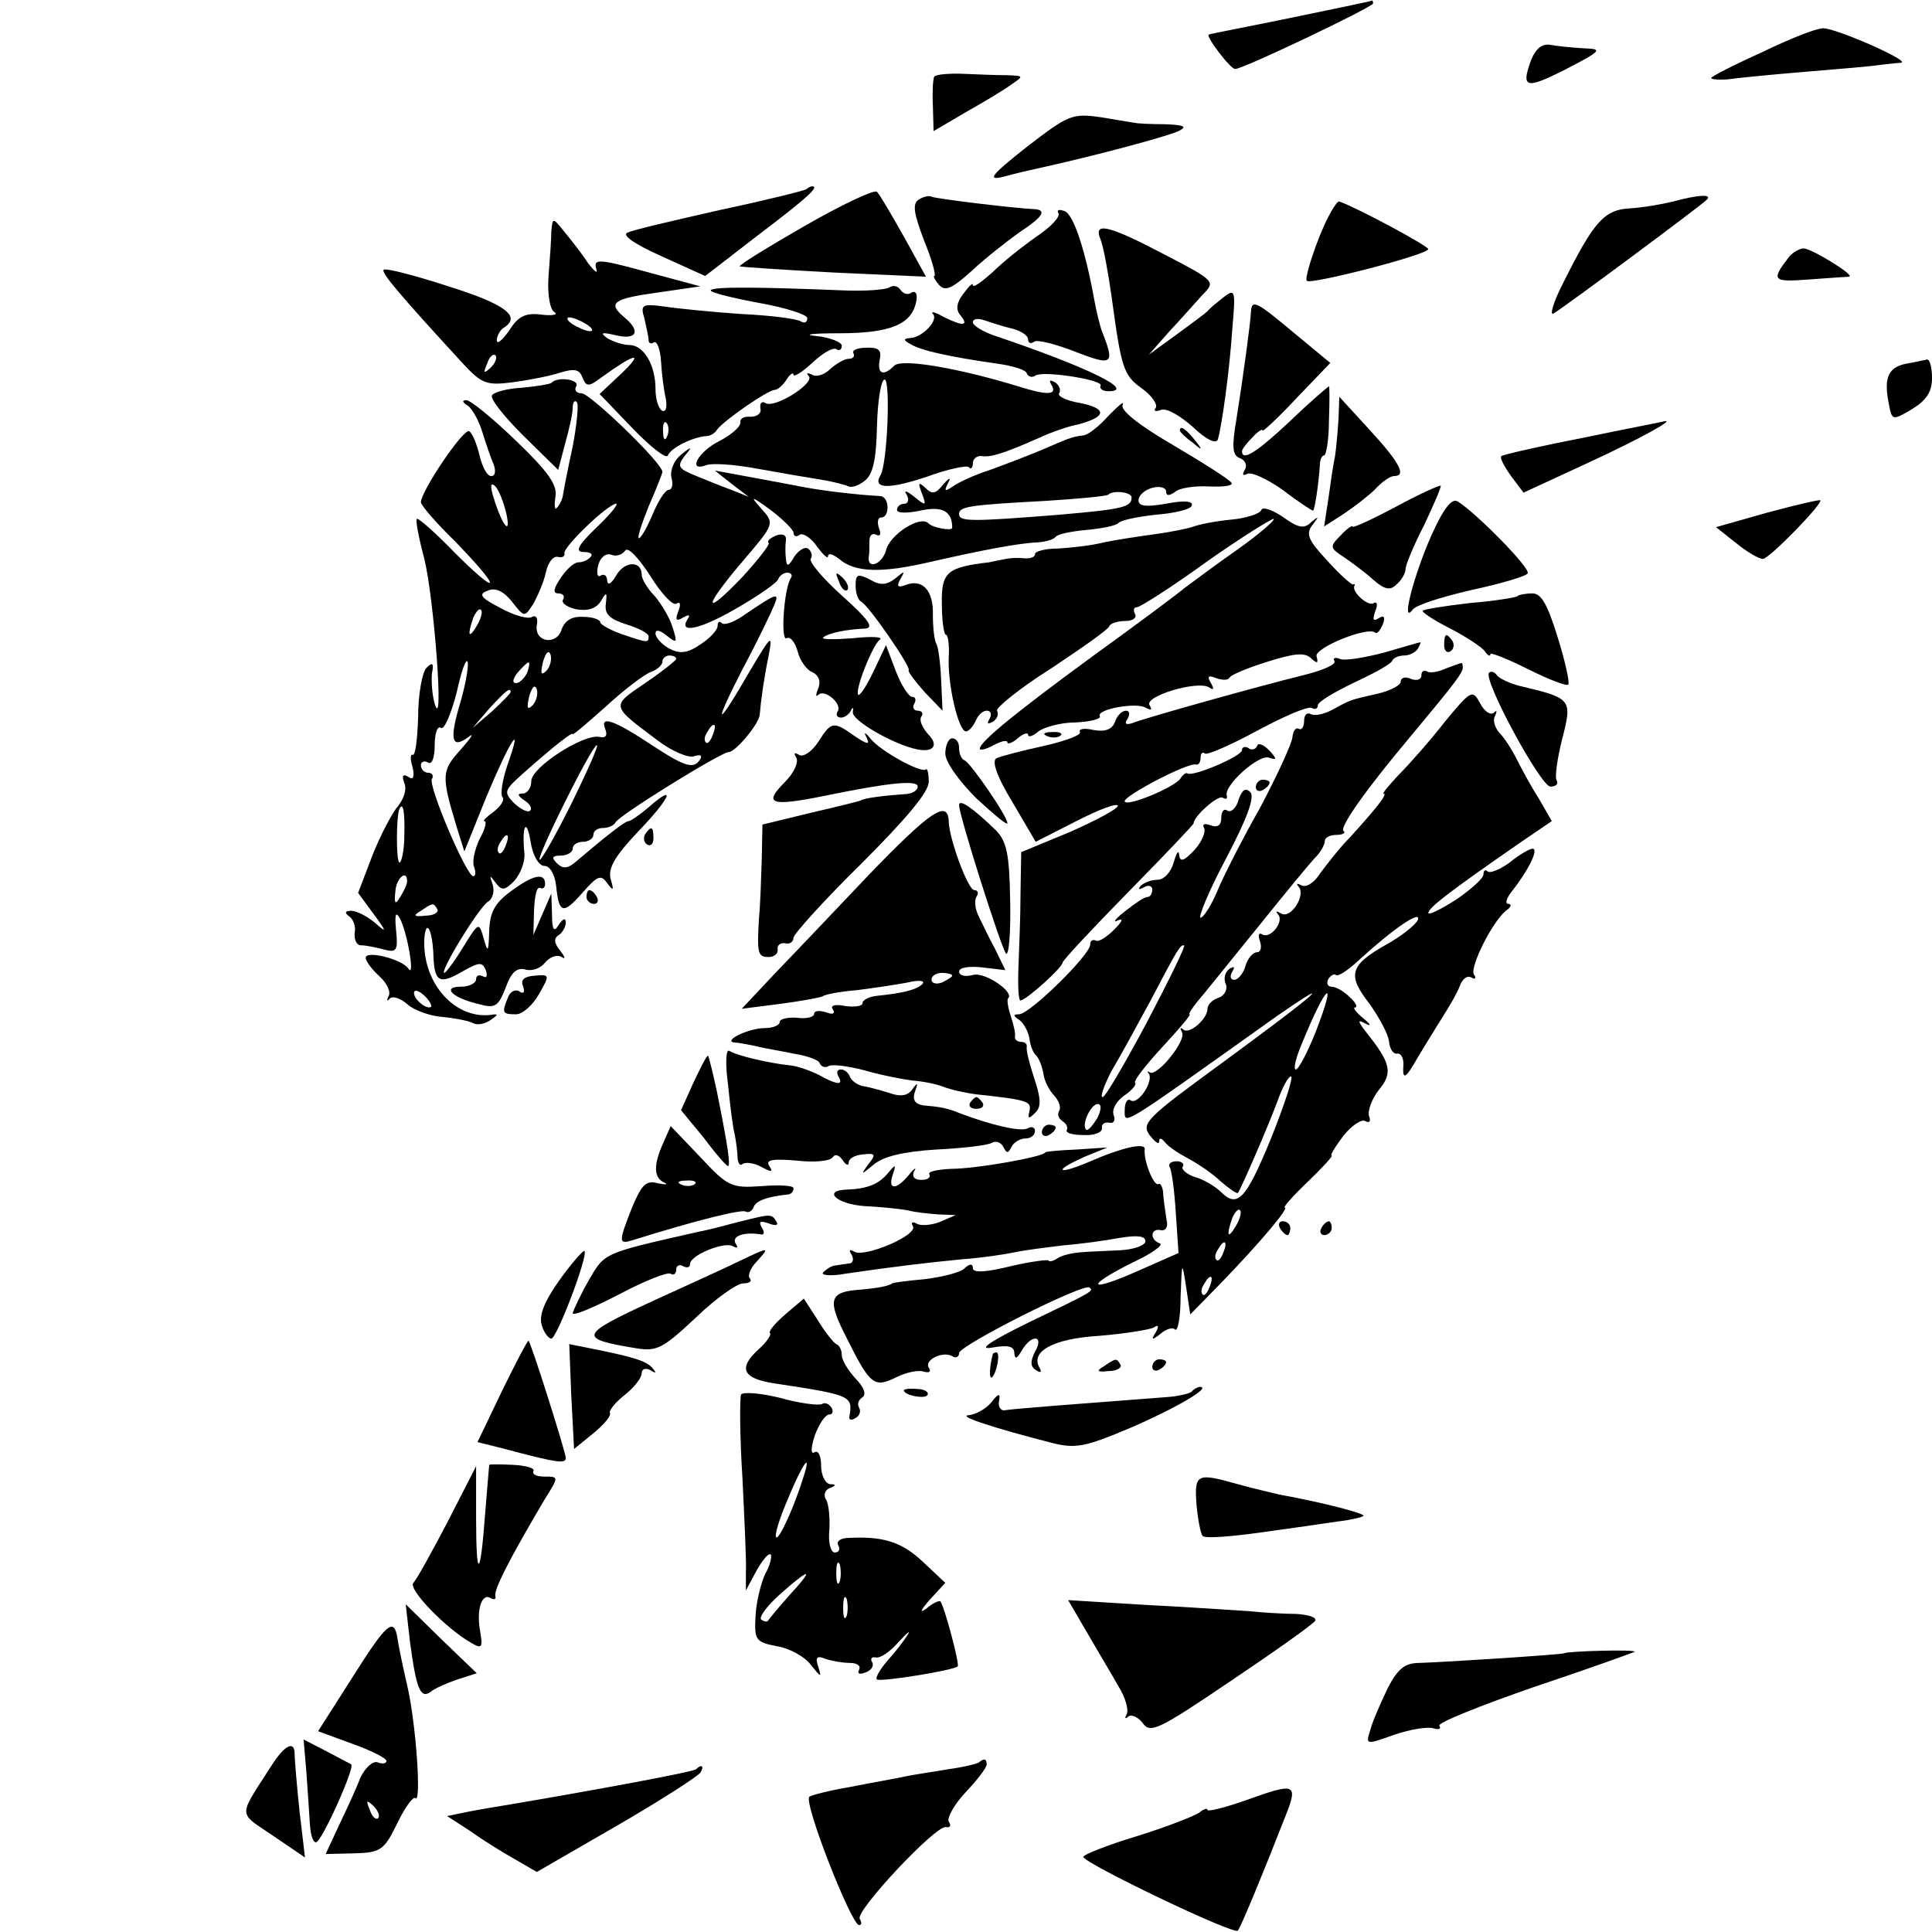 <svg version="1" xmlns="http://www.w3.org/2000/svg" width="373.333" height="373.333" viewBox="0 0 280 280"><path d="M187 2.6c-6.3 1.3-11.6 2.3-11.8 2.4-.6.1 3.1 5 3.8 5 1.2 0 20-9 20-9.5 0-.3-.1-.5-.2-.4-.2.1-5.5 1.2-11.8 2.5zM255.3 7.6c-4 1.8-7.3 3.5-7.3 3.7 0 .2 1.1.3 2.4.2 1.4-.2 6.4-.7 11.3-1.1 4.8-.4 9.7-.8 10.8-1 1.1-.1 2.5-.3 3-.3 1.6-.2-9.6-5.1-11.3-5-1 0-5 1.6-8.9 3.5zM221.9 8.7c-1.5 4.1-.8 4.3 5.1 1.3 5.2-2.7 5.3-2.9 2.5-3-1.6-.1-3.8-.3-4.8-.5-1.2-.2-2.1.5-2.8 2.2zM135.4 11.1c-.2.4-.3 2.3-.2 4.3l.1 3.6 4.6-2.7c2.5-1.4 5.5-3.2 6.6-4 1.9-1.3 1.9-1.3-.5-1.4-1.4 0-4.2-.1-6.3-.2-2.2-.1-4.1.1-4.3.4zM148.8 21.3c-5.3 4.2-5.8 4.9-3.3 4.3 1.7-.5 3.7-.9 4.5-1.1 9.1-2 19.8-4.9 21-5.6 1.1-.6.4-.8-2.2-.9-2.1 0-4-.1-4.3-.2-.2 0-2.4-.4-4.9-.8-4.2-.6-4.7-.4-10.8 4.3zM116.9 27.4c-.2.2-5.8 1.6-12.4 3-6.6 1.5-12.7 2.9-13.5 3.3-1 .3.8 1.6 4.8 3.4l6.4 2.9 7.9-6.1c7-5.3 8.7-6.9 7.6-6.9-.2 0-.6.2-.8.4zM116.7 32.7c-5.4 3.1-9.6 5.7-9.5 5.9.2.1 6.3.5 13.7.9l13.3.6-3.2-5.8c-1.8-3.2-3.5-6.1-3.9-6.5-.3-.4-5 1.8-10.4 4.9zM133.2 28.9c-1 .6-.8 1.9.7 5.9 1.2 2.9 1.8 5.2 1.5 5.2-.2 0 .1.6.7 1.3.9 1 1.9.5 4.8-2.1 1.9-1.8 5-4.2 6.8-5.5 3.5-2.3 4.1-3.3 2.1-3.4-2.6-.1-14.3-1.5-14.8-1.8-.3-.2-1.2 0-1.8.4zM242.5 29.2c-1.6.4-4.5.9-6.3 1-3.7.2-5.2 1.9-9.6 10.7-1.5 2.9-2.1 5-1.4 4.5 1.4-.8 20.8-15.2 22.1-16.4 1-.9-1.1-.8-4.8.2zM191.1 34.6c-1.2 3.1-2 5.9-1.7 6.1.5.6 17.6-3.8 17.6-4.6-.1-.5-10.1-5.9-12.9-6.9-.4-.1-1.8 2.3-3 5.4zM153.4 30.9c.3.5-1.1 2-3.2 3.4-2 1.4-4.9 3.7-6.4 5.2-1.6 1.4-2.8 2.3-2.8 1.8 0-.4-.6.2-1.4 1.3-1 1.3-1.1 2.3-.4 3.1 1.3 1.6.3 1.6-2.5.2-1.2-.7-1.9-.8-1.5-.4.9.9-1.6 3.5-3.4 3.5-.9.1-.9.3.2.9 1.5.9 5.5 1.8 12.5 2.8 2.2.3 4.2.9 4.3 1.4.2.5.8.7 1.3.3 1.3-.7 10 .7 9.4 1.5-.2.4.3.8 1.1.8 4.2 0-3-3.5-16.3-8-1.8-.6-3.3-1.5-3.3-2s.7-.6 1.6-.3c.9.3 2.7.9 4 1.2 1.3.3 2.4 1 2.4 1.6 0 .5.4.7.9.3.5-.3 3.2.4 6 1.5 5.4 2.1 5.7 1.8 3.8-3-.3-.8-.8-2.9-1.1-4.5-1.3-7.2-3-12.4-4.3-12.9-.8-.3-1.2-.2-.9.3z"/><path d="M79.9 33.5c0 1.1-.2 4-.4 6.5-.2 2.6.2 4.8.8 5.2.7.4-.2.6-1.8.4-2.3-.3-3.4.2-4.7 2.3-1 1.4-1.8 2.1-1.8 1.4 0-.6.5-1.5 1-1.8 2.6-1.6.3-3.4-8-6-4.9-1.6-9.2-2.7-9.4-2.4-.4.4 2.4 3.7 11.5 13.6 2.7 2.9 3.4 3.2 7.2 2.7 2.3-.3 5.4-.9 6.9-1.4 2-.6 2.8-.5 3.2.7.6 1.4.9 1.4 2.9-.1 4.7-3.4 6.1-3.7 2.9-.6l-3.3 3.1 4.8 5c2.6 2.7 4.9 4.5 5.1 3.9.4-1.1 3.7-2.7 5.6-2.8.5 0 1.2-.4 1.5-.9.9-1.3 7.4-5.8 8.4-5.8.4 0 1.2-.7 1.7-1.5s1-1.1 1-.7c0 .4 1.2-.3 2.7-1.7 1.5-1.4 3-2.3 3.5-2 .4.3.8.1.8-.5 0-.5-1.7-1.2-3.7-1.4-2.1-.2-.6-.4 3.3-.4 7.5 0 10.6-1.3 11.2-4.7.2-1-.1-1.5-.7-1.2-.5.4-1.2.2-1.6-.4-.4-.6-1.1-.7-1.7-.3-.7.3-3.4.5-6.2.4-12.3-.5-19.6-.6-19.6 0 0 .3 3.2 1.1 7 1.8 3.9.7 7 1.7 7 2.2 0 .6-.4.8-.9.5-.5-.4-4.5-.9-8.8-1.1-4.3-.3-9.3-.8-11.2-1.1-3.1-.4-3.3-.2-2.7 1.8.3 1.3.6 2.7.6 3.1 0 .5.4.6.8.3.4-.2.9 1 1 2.8.1 1.7.4 4.2.7 5.4.2 1.3 0 2-.6 1.7-.5-.4-.9-1.7-.9-3.1 0-3.5-1.7-6.4-3.8-6.4-.9 0-2.4-.5-3.2-1-1.1-.8-.8-.9 1.3-.4 3 .7 3.6-.6 1.2-2.6-2.5-2.1-1.7-2.7 4.8-3.6l6.2-.9-7.8-2.1c-6.9-1.9-7.7-1.9-7.3-.5.3.9-.2.5-1.2-.8-.9-1.4-2.5-3.4-3.4-4.5-1.7-2.1-1.7-2.1-1.9-.1zM85 47c.8.5 1.1 1 .5 1-.5 0-1.7-.5-2.5-1s-1-1-.5-1c.6 0 1.7.5 2.5 1zm-13.9 6.3c-1 .9-1.1.8-.5-.6.3-1 .9-1.5 1.2-1.2.3.3 0 1.1-.7 1.8zm25.6 9.9c-.3.8-.6.5-.6-.6-.1-1.1.2-1.7.5-1.3.3.3.4 1.2.1 1.9zM159.5 34.7c.4 1 1.1 4.7 1.6 8.3 1.4 10.3 1.7 11.4 4.4 13.3 1.4 1 2.3 2.3 2 2.8-.4.5 0 .6.8.3s2.8.9 4.6 2.5c1.9 1.8 3.3 2.5 3.6 1.8.6-2.1 1.7-10 2.1-16.1.5-5.6.4-5.8-1.3-4.5-1 .8-2 1.6-2.3 2-.3.3-2.3 1.8-4.5 3.4l-4 2.9 3-3.4c1.7-1.8 3.8-4.2 4.8-5.3 1.9-1.9 1.8-2-5.5-5.8-8.2-4.3-10.4-4.8-9.3-2.2zM259.3 37.2c-2.7 3.5-2.4 3.7 2.9 3.3 2.9-.2 5.5-.4 5.8-.4.9-.2-5.5-4.1-6.6-4.1-.6 0-1.6.6-2.1 1.2zM181.3 45.2c-.1 1.8-1.1 9.2-2.1 15.5-.7 4.1-.6 5.3.5 5.7.8.3 1.1 1.1.7 1.7-.4.7-.3.9.3.6.6-.4 2.9.7 5.2 2.3 2.2 1.7 4.2 3 4.4 3 .2 0 .8-3.6 1-6.8 0-.6.3-1.2.6-1.2s.7-2.3.7-5c.1-2.8.1-5 0-5s-2.7 2.2-5.6 5c-4.9 4.6-7 5.9-7 4.4 0-.3.7-1.2 1.5-2 .8-.9 1.5-1.3 1.5-1 0 .2 2.2-1.8 4.9-4.7l4.9-5.1-5.2-4.3c-5.5-4.6-6.2-5-6.3-3.1z"/><path d="M123.7 51.2c.2.5-.1.8-.7.8s-1.8.7-2.7 1.5c-.8.8-2 1.2-2.6.8-.7-.3-.9-.3-.5.2 1 1-5 4.8-6.3 3.9-.5-.3-.8 0-.7.8.2.7-.5 1.2-1.4 1.2-1-.1-1.6.3-1.5.8.1.6-1.3 1.8-3 2.7-3.1 1.5-4.8 4.6-1.9 3.5.8-.3 4-.1 7.2.5 3.3.6 7.4 1.3 9.3 1.6 1.9.3 3.7.8 4.1 1 .4.2 1.4-.1 2.3-.8 1.2-.9 1.7-3 1.8-8 .1-3.7.6-6.7 1.1-6.7.9 0 .4 12.3-.6 13.9-1.2 2 1.3 2 6.7.2 3-1.1 5.8-1.7 6.1-1.4.3.4.6.1.6-.6 0-.6.6-1.1 1.3-1 1.2.2 3-.3 8.2-2.6 1.7-.8 4.2-1.7 5.8-2 4.1-1.1 4.2-2.3.2-3.1-1.9-.3-3.3-1-3-1.4.3-.5 0-1.2-.6-1.6-.8-.4-.9-.3-.5.4.9 1.5-.7 1.5-4.8.2-8.5-2.6-16.9-4.1-18-3-1.6 1.6-2.5 1.2-2.1-.9.3-1.4-.2-1.8-2-1.7-1.3 0-2.1.4-1.8.8zM276.3 52.7c-2.6.5-3.3 2-2.6 5.6.5 2.7.5 2.7 3.4 1 2.1-1.3 2.9-2.5 2.9-4.5 0-1.5-.3-2.7-.7-2.7-.5.1-1.8.4-3 .6z"/><path d="M79.9 55.5c-.3.2-2.2.5-4.3.7-2 .1-4 .6-4.3 1.1-.3.5 1.8 3.1 4.5 5.8l5.1 5 1-3.8c.6-2.1 1.1-4.4 1.1-5.2 0-.8.3-1.2.6-.8.3.3 0 3.2-.6 6.4-.7 3.2-1.3 6.3-1.4 7-.1.7-.5 1.5-.9 1.9-.3.4-.4-.3-.2-1.6.3-1.7-1-3.6-5.7-8.1-3.3-3.2-6.6-5.9-7.2-5.9-.7 0-.6.3.2.8.7.5 1.6 2.2 2.1 3.8.5 1.6 1.2 3.7 1.6 4.6.4 1 .3 1.8-.3 1.8s-1.3-1.3-1.7-3c-.4-1.6-1-3.2-1.5-3.5-.8-.5-7 8.7-7 10.3 0 .4 2.2 3 5 5.7 2.7 2.8 5 5.4 5 5.9s-2.3-1.5-5.1-4.3c-2.8-2.9-5.3-5.1-5.5-4.9-.2.2.3 2.8 1.1 5.8 1.4 5.7 2.9 25.5 1.5 21-.4-1.4-.5-3.4-.4-4.4.3-1.5.1-1.7-.8-.8-.6.6-1.2 3.8-1.2 7.1-.1 3.2-.4 5.7-.8 5.5-.3-.2-.4.6 0 1.8.3 1.4.1 1.9-.6 1.4-.8-.5-1-.2-.6.9.4.9-.1 2.3-.9 3.3-.8.9-2.5 4.1-3.7 7.1l-2.1 5.5 2.2 3c2 2.7 2 2.9.2 1.3-1.1-.9-2.6-1.7-3.4-1.7-.9 0-1 .3-.3.8.6.4 1 1.5.8 2.4-.1 1 .3 1.8.9 1.8.7 0 2.2.3 3.3.6 1.9.5 2.1.2 1.8-2.8-.2-2.1-.1-2.8.5-1.8 1.1 1.9 2.3 8.9 1.3 7.4-.9-1.4-6.2-2.7-6.2-1.6 0 .5.9 1.7 2 2.7 1.1 1 1.7 2.3 1.3 2.9-.3.6-.2.8.2.3.5-.4 1.6 0 2.6.9.9.8 3.3 1.7 5.2 1.8 1.9.2 3.8.6 4.3.9.6.3 1.6.1 2.4-.4 1.3-.9 1.3-1 0-.8-4.8.5-9.2-4-9.5-9.8-.1-1.7.2-3 .5-2.8.4.2.7 1.8.8 3.6.1 4.2.8 4.7 4.2 2.7 2.5-1.4 2.9-1.4 3.4-.2.3.9.1 1.2-.4.9-.6-.3-1-.1-1 .4 0 .6-1 1.1-2.2 1.1-2.8 0-1.3 1.6 2.5 2.5 2.5.7 2.9.4 4-2.4.8-2.2 1.6-2.9 2.8-2.6.9.3 2.2-.1 2.9-1 .7-.8 1.7-1.2 2.4-.8.6.4.5 0-.2-.9-.9-1.1-1-1.8-.2-2.3.5-.3 1-1.2 1-1.8 0-.7-.4-.6-1 .3-.7 1.2-1 .8-1-1.5l-.1-3-1.3 3-1.3 3 .1-3.7c.1-2 .4-3.4.9-3.1.4.2.7-.1.7-.6 0-1.7-1.8-1.3-5 1.1-2.3 1.7-3 3-3.1 5.7-.1 3.1-.2 3.3-.8 1.1-.7-2.4-.7-2.4-3 1.3-1.2 2-2.5 3.7-2.7 3.7-.8 0 5-9.5 6.3-10.3.7-.4 1-1.5.7-2.5-.5-1.4-.4-1.4.4-.3.9 1.2 1.3 1.2 2.7-.2.9-1 1.6-2.7 1.5-4-.4-4.1.3-5.3.9-1.7.3 2 1.2 3.5 2 3.5s1.5 1.2 1.7 2.9c.4 4 1 4.2 3.8 1 2.2-2.5 2.7-2.7 3.6-1.4.9 1.2 1 1.1.5-.6-.4-1.6.6-3.3 4-6.9 4.7-4.9 5.6-7.1 1.5-3.5-1.3 1.1-2.6 2-2.9 2-.5 0-3.2 2.1-7.9 6.1-1 .8-1.7.8-2.5 0s-.7-1.1.6-1.1c.9 0 1.7-.5 1.7-1 0-.6.7-1 1.5-1s1.5-.5 1.5-1c0-.6.6-1 1.4-1 .8 0 1.6-.4 1.8-.8.3-.9 15.3-10.2 16.4-10.2 1 0 4.4-4.1 4.5-5.4.2-2.3.6-5.2 1.3-8.6.6-3.2.4-3-2.7 2.2-4.9 8.5-5.5 8.4-1.1-.2 2.2-4.1 4.2-8.3 4.6-9.3.8-1.9.4-1.8-4.3 1.4-1.4 1-2.9 1.6-3.3 1.2-.3-.3-.6-.2-.6.4 0 .6-1.1 1.8-2.5 2.7-1.9 1.3-3 1.4-4.5.6-1.1-.6-2-1.6-2-2.2 0-.6.6-.5 1.6.3 1.5 1.2 1.6 1.1.9-1.1-.4-1.4-1.6-3.4-2.6-4.6-1.1-1.1-1.9-2.5-1.9-3.1 0-2.1-2.5-2-3.7.1-.7 1.2-1.2 1.5-1.3.8 0-.7-.4-1.1-.9-.8-.5.4-.7-.3-.4-1.5.3-1.1 1.1-1.8 1.9-1.5.7.3 1.6 0 2-.6.4-.6 1.9 1 3.6 3.6 1.6 2.6 3.3 4.4 3.8 4.1.6-.4.7.1.3 1.1-.5 1.3-.3 1.5.7.9.9-.5 1.1-.4.6.3-1.3 2.2 2.2 1.3 7.6-1.9 2.9-1.7 5.5-3.5 5.6-4 .2-.5.8-.9 1.3-.9.6 0 .8.4.5.8-1 1.6-1.5 9.2-.6 8.7.5-.3 1.2.5 1.6 1.9.3 1.3 1.3 2.7 2.1 3 .9.4 1.3 1.3.9 2.3-.4 1-.4 1.4 0 1 .9-.9 3.5 1.3 2.8 2.4-.3.5-.1.9.5.9.5 0 1.2-.5 1.4-1 .3-.6.4-.5.3.2-.2 1.2 5.9 4.7 9.3 5.4 2.4.5 3.2-.6 1.6-2.2-.8-.9-1.3-2-1-2.5.4-.5.1-.9-.5-.9s-.8-.5-.5-1c.3-.6.2-1-.3-1s-1.6-1.7-2.4-3.8l-1.4-3.7-1.8 3.8c-1 2.1-2 3.6-2.2 3.4-.6-.5 2-7.1 3.1-8 .6-.4-1.2-.5-3.9-.2-2.7.2-4.6.2-4.3-.1.6-.6 3.3-1.2 6.1-1.3 1.3-.1.5-1.3-3.3-4.7-2.8-2.5-4.9-5-4.6-5.4.3-.5.1-1.1-.4-1.5-.5-.3-1.4.3-2 1.2-.8 1.4-1.1 1.5-1.2.3-.1-.8-.1-2.1 0-2.7.1-.8-.5-1-1.4-.7-.9.4-1.4.8-1.1 1.1.2.2-1.5 2.4-3.7 4.8-5.8 6.1-5.9 4.7-.2-2 4.7-5.5 4.8-5.6 2.9-7.7-1.8-2-1.6-2 1.4.2 1.7 1.3 3.2 2.8 3.2 3.2 0 .5.4.7.9.3.5-.3 1.7.5 2.5 1.7.9 1.2 1.6 1.9 1.6 1.4s.7-.3 1.6.4c2.3 2 6.2 2.1 13.4.4 7.5-1.7 12.7-2.7 15.5-2.8 1.1-.1 2.2-.4 2.5-.8.3-.4 2.3-.8 4.5-1 2.2-.2 4.2-.6 4.6-1 .3-.4 2.7-.9 5.4-1.2 2.7-.2 5.1-.8 5.2-1.3.3-.7-1.1-.8-3.7-.3-2.9.5-4 .4-4-.5 0-.7.9-1.5 2-1.8 1.1-.3 2 0 2 .5 0 .7.4.7 1.3.1.6-.6 2.9-.9 4.9-.8 2.1.1 3.5-.1 3.3-.5-.3-.5-4.1-2.9-8.5-5.5-5-2.9-7.7-5.1-7.3-5.8.3-.7-.5 0-2 1.5-1.4 1.6-3.1 2.9-3.7 2.9-1.7.2-2.3.5-6 2.1-1.9.8-5.3 2.1-7.5 2.9-2.2.7-4.6 1.8-5.4 2.4-1.2.8-1.3.7-.7-.5.5-.9.2-.8-.7.2-1.1 1.4-1.6 1.5-2.6.5-1-.9-1.1-.8-.5.8.7 1.8.6 1.9-1.1.5-1.1-.9-1.6-1-1.1-.3.4.7.2 1.3-.3 1.3-.6 0-1.1.4-1.1.9s1.5.5 3.4.1c3.2-.7 4.6.1 4.6 2.5 0 .5-2.9 0-3.5-.7-1.2-1.1-5.6 1.7-6.1 4-.6 2-2.7 2.8-2.5.9.1-.4.1-1.4.1-2.3 0-.8.4-1.2 1-.9.6.3.7-.1.4-.9-.3-.9-.2-1.6.3-1.6 1.3 0 1.2-3-.1-3.1-3.6-.2-8.5-.8-11.1-1.3-1.6-.3-5.2-1-8-1.5l-4.9-.9 2.4 1.9 2.5 1.9-2.5-1c-1.4-.5-3.8-1.5-5.3-2.1-2.4-1-2.6-1.3-1.5-2.8 1.2-1.4 1.1-1.5-.5-.2-1 .8-1.6 2.2-1.4 3.3.3 1 .1 1.8-.4 1.8s-1.5 1.6-2.3 3.5c-.8 1.9-1.7 3.5-2 3.5-.3 0 .4-2.1 1.4-4.6 1.1-2.5 2-4.8 2-5C96 67.1 85.5 57 84.3 57c-.8 0-1.1-.5-.8-1 .6-1-2.7-1.5-3.6-.5zm-6.5 19c.7 3.4-.7 1.5-1.9-2.5-.5-1.6-.4-2.2.3-1.5.5.5 1.2 2.3 1.6 4zm90.6-2.4c0 1.4-1.3 1.7-10.5 2.5-12.5 1-14.4 1-14.5 0-.1-1.2 1.3-1.4 12.4-2 4.9-.3 9-.7 9.2-.9.7-.7 3.4-.4 3.4.4zm-77.6 4.4c-2.7 2.6-3.1 3.5-1.8 3.5.9 0 1.4.3 1 .7-.4.5-1.2.8-1.8.8-.6 0-1.7 1-2.5 2.2-1.1 1.6-1.2 2.3-.4 2.3.7 0 1 .4.7.9-.3.5.6 1.1 1.9 1.4 1.7.3 2.9-.1 3.6-1.2.8-1.4.9-1.3.7.4-.2 1.5.5 2.2 3 3 1.7.5 3.2 1.3 3.2 1.7 0 1-.1 1-3.9-.3-1.7-.6-3.1-1.4-3.1-1.7 0-.4-1.1-.8-2.5-.8-1.6-.1-2.6.5-3.1 1.8-.7 2.4-4 1.9-3.6-.6.2-1-.1-1.5-.7-1.2-.5.4-2.6-.2-4.6-1.3-2.9-1.5-3.2-2-1.8-2.5 1.1-.5 2.3.1 3.5 1.6 1.8 2.3 1.8 2.3 3.1.3.6-1.1 1.5-3.1 1.8-4.5.3-1.4 1-2.4 1.7-2.3.7.2 1.1-.1 1-.5-.3-.8 6.2-7.1 7.5-7.2.4 0-.9 1.6-2.9 3.5zM69.1 90.7c-1.2 2-1.4 1.4-.5-1.2.4-.9.9-1.4 1.1-1.1.3.2 0 1.3-.6 2.3zm10.1 6.5c-.8.8-.9.4-.5-1.3.4-1.3.8-1.8 1.1-1 .2.7-.1 1.8-.6 2.3zm-12.6 5c-1.5 5.1-1.1 6.4 1.3 4.6.9-.7.4.1-1.1 1.8-2.8 3.1-2.9 3.7-.6 11.3l1.1 3.5 3.1-7.7c3.5-8.4 5.5-11.5 3.2-5-.8 2.3-1.1 4.4-.8 4.8.4.4-.2 1.3-1.2 2.1-1.1.8-1.7 1.4-1.4 1.4.4 0 .1 1.2-.7 2.6-.7 1.5-1.1 3.3-.8 4 .3.8.2 1.4-.1 1.4-1 0-6.6-13.2-6-14.1.3-.5 0-.9-.5-.9-.6 0-1.1-.5-1.1-1.1 0-.5.5-.7 1-.4.6.4 1-.7 1-2.5 0-1.7.4-2.9.9-2.5.5.3 1.5-2.1 2.3-5.2.7-3.2 1.4-5.1 1.6-4.3.1.8-.4 3.6-1.2 6.2zM98 95.5c0 .2-2 1.8-4.5 3.5-5 3.4-5 3.2 1.8 8.3 2.1 1.6 4.5 2.6 5.3 2.3.9-.3 1.2-.1.9.4-.9 1.5-2.1 1.2-6.7-1.8-5.7-3.8-7.9-4.6-7.1-2.6.4 1 .1 1.4-.8 1.2-2.3-.5-9.9 4.4-9.9 6.4 0 1-.6 1.8-1.2 1.8-.9 0-.8.3.2 1 .8.5 1.2 1.2.8 1.5-.3.3-1.3-.2-2.3-1.1-1.5-1.6-1.5-1.8 1.3-4.3 4.5-4 7.2-6.1 7.2-5.7 0 .2 2.1-1.6 4.8-4 2.6-2.4 5.5-4.6 6.5-5 .9-.3 1.7-1 1.7-1.5s.5-.9 1-.9c.6 0 1 .2 1 .5zm-21.6 2c-.4.8-1.1 1.5-1.6 1.5-.6 0-.5-.6.2-1.5.7-.8 1.4-1.5 1.6-1.5.2 0 .1.7-.2 1.5zm.8 4.7c-.8.8-.9.4-.5-1.3.4-1.3.8-1.8 1.1-1 .2.7-.1 1.8-.6 2.3zm-3.2-1.9c0 .2-1.2 1.4-2.7 2.8l-2.8 2.4 2.4-2.8c2.3-2.5 3.1-3.2 3.1-2.4zm29.3 6.2c-.3.9-.8 1.4-1 1.1-.3-.3-.2-.9.2-1.5.9-1.6 1.5-1.3.8.4zm-20.5 10c-2.3 4.6-4.4 8.3-4.6 8.1-.4-.5 7.6-16.6 8.3-16.6.3 0-1.4 3.8-3.7 8.5zM58.6 121c0 2.2-.4 4-.7 4-.5 0-.5-6.7 0-7.8.5-1 .8.4.7 3.8zm14.7 1.5c-.3.9-.8 1.4-1 1.1-.3-.3-.2-.9.2-1.5.9-1.6 1.5-1.3.8.4zM59 127.7c0 .5-.5 1.5-1 2.3-.7 1.2-.9 1-.7-.8.1-1.9 1.7-3.3 1.7-1.5zm4.4 4.1c.2.4-.5.9-1.7.9-1.7.2-1.9 0-.7-.7 1.8-1.2 1.8-1.2 2.4-.2zm-.9 14.1c-.6.5-2.5-1-2.5-2 0-.5.6-.4 1.4.3.8.7 1.2 1.5 1.1 1.7zM194 60.5c-.1 1.6-.3 4.1-.5 5.5-.3 1.4-.7 4.2-1 6.4l-.6 3.9 2.8-1.8c1.5-1 3.6-2.6 4.6-3.6 1-1.1 2.2-1.9 2.7-1.9 1.9 0 .9-1.9-3.5-6.7l-4.4-4.8-.1 3zM229.2 63.5c-6.2 1.2-11.4 2.4-11.6 2.6-.3.2.4 1.5 1.4 2.9l1.8 2.4 9.3-4.3c7.6-3.5 13.2-6.6 10.9-6-.3.1-5.6 1.1-11.8 2.4zM171 62.4c0 .2.8 1 1.8 1.7 1.5 1.3 1.6 1.2.3-.4s-2.1-2.1-2.1-1.3zM202.2 73.5c-3.4 1.8-6.2 3.1-6.2 2.8 0-.2-.8.3-1.7 1.3-1.6 1.6-1.6 1.8.4 3.1 1.2.8 3.2 2.3 4.3 3.3 1.7 1.5 2.5 1.6 3.4.7.7-.6 1.3-1.6 1.3-2.2 0-.6 1.2-3.5 2.7-6.4 1.4-3 2.5-5.5 2.4-5.7-.2-.1-3.1 1.2-6.6 3.1zM207.4 77.7c-2.5 5.7-4.4 12.9-2.7 10.7.4-.7 4.3-1.9 8.6-2.9 4.2-.9 7.9-2 8.1-2.4.5-.7-7.5-8.8-10.1-10.4-.9-.6-2.1 1-3.9 5zM256.1 74.3l-7.4 2.1 2.9 2.3c1.6 1.3 3.3 2.3 3.9 2.3.9 0 8.8-8.1 8.3-8.5-.2-.1-3.6.7-7.7 1.8z"/><path d="M182.8 73.9c-.1.5-2.1 1.2-4.3 1.4-2.2.2-4.7.7-5.5 1-.8.3-3.3.8-5.5 1.1-2.2.3-5.6.8-7.5 1.2-1.9.5-5 .8-6.7.9-1.8 0-3.3.4-3.3.8 0 .5-.8.7-1.7.6-1-.1-2.1 0-2.5.1-.5.1-1.6.3-2.5.5-6 .7-6.9 1.4-6.8 6 0 2.5.3 4.5.6 4.5s.5 1.5.4 3.2c-.2 3.9 1.4 10.8 2.5 10.8.4 0 1-.7 1.4-1.5.3-.8 1-1.5 1.6-1.5.6 0 .8.5.4 1.2s-.3.8.5.4c.6-.4.9-1.1.6-1.6-.2-.4 3.2-3.2 7.8-6.1 4.5-3 8.4-5.7 8.5-6.2.2-.4 1.3-.7 2.3-.7 1.1 0 1.7-.5 1.4-1-.3-.6-.2-1 .3-1 .4 0 5-2.9 10.1-6.6 5.1-3.6 9.5-6.3 9.7-6.2.2.2-2.1 2.2-5.2 4.4-3 2.1-6.5 4.7-7.7 5.6-1.2 1-7.1 5.4-13.2 9.8-11.2 8.2-16.5 12.5-16.5 13.5 0 .3.9.1 2-.5s2-.8 2-.4c0 .3.7.1 1.5-.6s1.5-.9 1.5-.5.7.2 1.5-.5c.8-.6 3.2-1.3 5.4-1.3 2.1-.1 3.7-.5 3.5-.9-.6-1 5.4-2.1 6.7-1.2.8.4.9.3.5-.4-.8-1.3 6.9-3.6 8.6-2.6.7.5.8.3.3-.6-.6-1-.4-1.2.8-.7.9.3 1.7.3 1.9-.1.2-.4 2.6-1.4 5.5-2.3 3.8-1.2 5.4-1.4 6.3-.5.9.8 1.1.8.8-.3-.3-1.2 7.5-4.4 8.5-3.4.3.2.7-.3 1.1-1.2.4-1.1.2-1.4-.6-.9-.8.5-.9.2-.5-1 .4-.9.3-1.5-.2-1.2-.8.6-3.3-1.7-2.8-2.5.1-.2 0-.3-.2-.2-.2.1-1.9-1.4-3.7-3.4-2.8-3-3.2-3.9-2.2-5.2 1-1.3 1-1.4-.2-.4-1 1-1.9.8-4.1-.8-1.5-1-2.9-1.5-3.1-1zM121.6 84.3c.3 1 .9 1.5 1.2 1.2.3-.3 0-1.1-.7-1.8-1-.9-1.1-.8-.5.6zM124 84.9c0 1.1.4 2.1.8 2.3 1 .4 7.2 9.4 6.9 9.9-.2.2.9 1.6 2.3 3.2l2.6 2.7-.2-4.4c-.1-2.4-.4-4.8-.7-5.3-.3-.5-.5-2.4-.5-4.2.1-3.5-1.5-5.3-4-4.3-1.1.4-1.3.2-.7-.9.7-1.2.6-1.2-.7-.1-1.3 1-2.2 1.1-3.7.2-1.8-.9-2.1-.8-2.1.9zM219.9 86.4c-.2.2-3.3.7-6.9 1-3.5.4-6.6.9-6.8 1.1-.2.2 1.6 1.4 4 2.6 2.3 1.2 4.6 2.7 5 3.3.4.6.8.8.8.4 0-.3 2.5.7 5.5 2.2 3 1.5 5.6 2.5 5.8 2.2.2-.4-.5-3.5-1.6-7-1.4-4.5-2.3-6.2-3.6-6.2-1 0-2 .2-2.2.4zM209.3 93.5c0 .8.4 1.2.9.9.5-.3.6-1 .3-1.5-.9-1.3-1.2-1.1-1.2.6z"/><path d="M200.5 94.6c-2.7.7-5.6 1.2-6.3.9-.7-.3-1.1-.1-.8.3.3.5-1.8 1.4-4.7 2.1-6.1 1.5-22.6 6.1-24.6 6.9-.9.3-1.2.1-.7-.6.4-.7.3-1.2-.2-1.2-.6 0-1.3.7-1.6 1.6-.4 1.1-1.4 1.5-3.1 1.2-1.3-.3-2.2-.2-2 .3.3.4-2.1 1.3-5.2 2-3.2.7-6.3 1.5-6.9 1.8-.7.4.1 2.7 2.3 6.3l3.4 5.8 5.9-3c3.3-1.7 6-2.7 6-2.2 0 .4-3.1 2.1-7 3.8l-7 2.9-.1 6c0 3.3-.2 8.1-.3 10.7-.1 2.7 0 4.8.3 4.8.9-.1 6.1-4.8 6.1-5.5 0-.3 4.3-4.9 9.5-10.2 5.2-5.3 9.5-9.8 9.5-10 0-1 3.5-4.1 4.2-3.7.5.3.7.2.6-.3-.5-1.4 4.6-6 6.1-5.5 1.2.4 1.2.2 0-1.1-.8-.8-1.6-1.1-1.7-.6-.2.5-.8.7-1.3.3-.5-.3-.9-.1-.9.3 0 .9-7.1 3.9-7.9 3.4-.2-.2-.7.2-1 .7-.8 1.3-8.1 4.3-8.1 3.3 0-.8 9.1-5.6 10.3-5.3.4.1.7-.3.7-1 0-.6.3-.9.6-.6.3.3 3.7-1.2 7.6-3.3 3.9-2.1 7.4-3.6 7.9-3.3.5.3.9.1.9-.4s2.4-1.9 5.3-3.3c2.8-1.3 5.4-2.7 5.5-3.2.2-.4 1-.7 1.7-.7.8 0 1.7-.5 2-1 .3-.6.5-1 .3-.9-.2 0-2.5.7-5.3 1.5z"/><path d="M209.5 96.9c-1.1.5-2.3.7-2.7.4-.5-.2-.8 0-.8.6s-.7.8-1.5.5c-.8-.4-1.5-.2-1.5.4 0 .5-1.5 1.3-3.2 1.7-4.4 1-4 .9-6.6 2.3-1.2.7-2.7 1-3.2.7-.6-.3-1 .1-1 1s-.4 1.4-.8 1.1c-.4-.2-.8.3-.9 1.3-.1.9-2.2 5.5-4.7 10.2-2.6 4.6-5.4 10.1-6.2 12.1-.9 2.1-2 3.8-2.4 3.8-.4 0 1.2-3.9 3.7-8.6 3-5.7 4.2-8.9 3.5-9.6-.7-.7-1.2-.3-1.7 1.1-.3 1.2-1.1 1.9-1.6 1.6-.5-.4-.9.1-.9 1 0 1.1-.5 1.5-1.6 1.1-.8-.3-1.2-.2-.9.4.3.5-.3 2-1.4 3.2-1.5 1.6-2.1 1.8-2.2.7-.1-.8-.4-.3-.8 1.1-.4 1.4-1.4 2.5-2.3 2.5-.9 0-2 .4-2.5.9-.4.5-.3.6.5.2.6-.4 1.2-.2 1.2.3 0 .6-.3 1.1-.7 1.1-.5 0-1.9 1-3.3 2.1s-1.8 1.7-1 1.3c.9-.4.6.2-.5 1.3s-2.3 1.9-2.7 1.6c-.5-.2-.8.1-.8.6 0 1.5-8.8 10.1-10.3 10.1-.9 0-.9.2 0 .8.6.4 1.3 1.6 1.5 2.7.1 1.1.6 2.2 1 2.5.3.3.8 1.4 1 2.5.1 1.1.9 2.6 1.6 3.3.7.8 1 1.7.7 2.2-.3.5-.1 1.1.5 1.5.6.4.8.9.6 1.3-.2.4.9.7 2.4.7 1.6.1 2.8-.4 2.7-1-.1-.5.3-.9 1-.8.7.2 1-.3.7-1.1-.3-.8.4-2 1.5-2.8 1.2-.8 1.9-1.7 1.6-1.9-.2-.3 1.6-2.6 4-5.2s4.2-4.7 3.9-4.7c-.2 0 .3-.8 1.1-1.8.8-.9 4.7-5.8 8.7-10.7 4-5 7.8-9.6 8.5-10.3.7-.7 1.3-1.8 1.3-2.3 0-.5.7-.9 1.7-.9.9 0 1.4-.3 1-.6-.5-.6 3.2-5.9 9.5-13.4 7-8.4 7.8-9.5 7.8-10.3 0-.4-.1-.7-.2-.6-.2 0-1.2.4-2.3.8zM166.3 148c-3.2 6-6.1 11-6.5 11-.4 0 .2-1.7 1.3-3.8 1.2-2 3.7-6.6 5.6-10.1 4.1-7.8 4.3-8.1 4.9-8.1.3 0-2.1 4.9-5.3 11zm-7.3 14.1c-.7 1.1-1.4 1.9-1.6 1.6-.7-.7.7-3.7 1.7-3.7.6 0 .5.9-.1 2.1zM215.8 97.5c-.9 1 7.5 16.5 8.9 16.5.8 0 1.2-.4.9-.9-.3-.4.1-3.2.8-6 1.5-5.8 1.4-5.9-6.2-7.7-1.5-.4-3-1.1-3.3-1.6-.3-.4-.8-.6-1.1-.3z"/><path d="M209.4 104.6c-2.1 2.7-5.1 6.1-6.6 7.6-1.5 1.6-2.5 2.8-2.3 2.8.7 0-1 2.1-4.8 6.3-1.6 1.6-3.5 4.1-4.4 5.3-.8 1.3-2 2.1-2.7 1.7-.6-.3-.8-.3-.4.2 1.1 1.2-1.1 4.7-2.5 3.9-.7-.4-.9-.4-.5.1 1 1-1.1 3.7-2.3 2.9-.5-.3-.6.2-.3 1 .3.9.1 1.6-.4 1.6-.6 0-1.4.9-1.7 2-.3 1.1-1.1 2-1.6 2-.6 0-.7-.5-.3-1.2.4-.7.3-.8-.4-.4-.6.4-.9 1.3-.6 2.1.4.8-.1 1.8-1 2.1-.9.3-1.6 1-1.6 1.6 0 1.5-2.7 3.8-3.5 3-.5-.4-.5-.2-.2.4.7 1.2-3.7 6.6-4.7 5.8-.3-.2-.4-.1-.1.2.7 1.1-1.5 4.5-2.6 3.9-.5-.4-.9.3-.9 1.4 0 2.2-.9 2.7 22-13.6 3.6-2.5 5.8-3.9 5-3.1-.8.9-6.7 5.3-13.1 10-10.7 7.8-11.5 8.6-10.3 10.3.8 1 1.4 1.5 1.4.9 0-.5.3-.5.8.1.4.6 1.9 1.6 3.4 2.4 1.5.8 3.7 2.3 4.8 3.4 1.2 1 2.2 1.7 2.4 1.6.6-.9 4.4-9.7 5.7-13.2.7-2 1.6-3.7 2-3.7.4 0-.9 4-2.9 9-3.7 9-4.9 10.2-7.4 7.6-.8-.7-2.4-1.7-3.6-2-1.2-.4-2-1.1-1.8-1.5.3-.4-.1-.8-.9-.8s-1.2.4-1 .8c.3.4.7 3.4.9 6.6l.4 5.9-5.9 2.6c-7.2 3.2-7.8 2.3-.8-1.2 2.8-1.3 4.6-2.6 4-2.8-1.5-.5-1.4-2.3.2-1.9.6.1 1-.5.8-1.3-.1-.8-.4-2.5-.5-3.7 0-1.1-.4-1.9-.7-1.7-.7.4-2.2-3.5-2-5 .2-1.1-3.3-.3-8.1 1.8-2.1.9-3.8 1.4-3.8 1.1 0-.3 1.5-1.1 3.3-1.9l3.2-1.3-4.5.3c-2.5.1-4.5.3-4.5.4 0 .6-9.9 2.4-13.7 2.4-2 .1-3.4.4-3.1.8.2.5-.3.8-1.2.8-1 0-1.4-.5-1-1.3.4-.6 0-.4-.8.6-1.8 2.2-3.1 2.2-2.3-.1.5-1.5.4-1.5-.7-.2-1.3 1.6-3 2.3-5.9 2.4-3.7.1-1.6 2.1 2.5 2.4 2.3.1 5.1.4 6.2.6 1.1.3 3.1.5 4.5.6l2.5.1-2.3 1c-1.3.5-2.9.6-3.4.2-.6-.3-.8-.1-.5.4.8 1.3-7 4.6-8.5 3.7-.7-.4-.8-.2-.4.4.4.7.2 1.3-.3 1.3-.6.1-1.5.2-2 .3-.5 0-1.3.5-1.8 1-.4.4 1 .6 3.2.2 6.8-1 11.8-1.6 17-2.1 2.8-.2 6.1-.7 7.5-1 1.4-.3 4.5-.7 7-1 2.5-.2 6.2-.7 8.3-1.1 2.5-.4 3.7-.3 3.7.5 0 .6-1.7 1.2-3.7 1.3-2.1.1-4.7.2-5.8.3-1.1.1-2.6.4-3.3.9-.6.4-1.2.5-1.2.3s-2.5.1-5.5.8c-3.6.9-5.5 1-5.5.3s-.5-.7-1.3.1c-.8.6-3.3 1.2-5.8 1.5-2.4.2-4.5.5-4.6.6-.5.4-2.3.7-4.5.9-4.7.3-5 1.4-2 7.2 3.3 6.6 3.9 7.1 7.1 5.5 1.4-.7 3.2-1.1 4-.8.8.2 1.1 0 .7-.6-.7-1.1 2.1-2.5 3.5-1.6.5.3.9 0 .9-.5 0-1.1 18.1-10.2 18.9-9.5.6.5.7.5-8.9 5.1-5.5 2.7-7.4 4-5.2 3.6 2.3-.4 3.2-.2 3.2.8.1 1 .4.8 1.1-.4 1.4-2.4 3.3-2.2 1.9.2-.7 1.4-.7 2.2.2 2.7.6.4.8.3.5-.3-1.5-2.4 1.9-4.3 8.6-4.7 3.7-.3 7.3-.9 7.9-1.2.7-.5.8-.2.3.7-.7 1.1-.6 1.2.7.2.8-.7 1.8-1 2.1-.6.4.3.8-1.8.8-4.8.2-5.2.2-5.2.8-1.4l.6 4 4.5-4.6c5.7-5.9 9.9-10.9 9.2-10.9-.3 0 1.2-1.7 3.4-3.8 2.1-2 3.6-3.7 3.4-3.7-.3 0 .5-1.3 1.7-2.9 1.2-1.5 2.7-2.5 3.2-2.1.6.3.8 0 .5-.8-.2-.7.4-2.4 1.4-3.7 2.1-2.5 1.8-3.9-1.8-8.4-1.3-1.7-1.3-1.9 0-1.2.8.4.6 0-.4-.8-1.1-.9-1.6-1.6-1.2-1.6.4 0 .1-.7-.8-1.5-.8-.8-2-1.5-2.6-1.5-.6 0-.8-.5-.5-1.1.4-.6.9-.8 1.1-.6.3.3 1.8-.7 3.4-2.2 4.8-4.4 9-7.3 8.5-5.8-.3.7-2.4 2.4-4.6 3.6-5.3 3-5.7 4.4-2.4 8.6 1.4 2 2.7 4.4 2.8 5.4.1 1.1.6 1.9 1.2 1.8.5-.1.9.6.9 1.5-.2 2.5.3 2.2 2.1-1 .9-1.5 2.5-4.1 3.5-5.7 1.1-1.7 2.3-3.8 2.6-4.7.4-1 1.1-1.5 1.7-1.1.5.3.7.1.3-.5-.6-1.1 2.9-8.1 4.9-9.4.5-.4.6-.8.1-.8s-.3-.8.5-1.8c2.3-2.9 4-6.2 3-6.2-.4 0-2 .9-3.3 2-1.4 1-2.8 1.6-3.2 1.3-.3-.3-.6-.2-.6.4 0 .6-1.8 2.2-4 3.7-2.2 1.4-4 2.3-4 1.9.1-.8 3.1-3.1 13.2-10.1l4.7-3.2-1.9-3.3c-1.1-1.7-2.5-4.3-3.2-5.7-.7-1.4-1.8-3.1-2.5-3.8-.7-.8-1-1.9-.6-2.5.3-.7.2-.8-.2-.4-.5.4-1.4-.2-2-1.4-1.1-2-1.3-1.9-5.1 2.7zm-18.7 44.9c-1.2 3-2.5 5.5-2.9 5.5-.4 0 0-1.7.9-3.8 3.5-8.6 5.2-10 2-1.7zm-11.6 28.2c-1.2 2-1.4 1.4-.5-1.2.4-.9.9-1.4 1.1-1.1.3.2 0 1.3-.6 2.3zm-1.8 3.8c-.3.9-.8 1.4-1 1.1-.3-.3-.2-.9.2-1.5.9-1.6 1.5-1.3.8.4zm-2 5c-.3.9-.8 1.4-1 1.1-.3-.3-.2-.9.2-1.5.9-1.6 1.5-1.3.8.4zM118.6 107.5c-.9 1.4-2.2 2.3-2.8 1.9-.7-.4-.8-.3-.4.4s-.4 2.3-1.7 3.6c-3.1 3.1-2 3.5 5.5 2 9.7-2 13.8-2.4 13.8-1.4 0 .6-.9 1.1-2 1.1-2.9.2-6 .6-6.2.9-.2.1-3.4.9-7.3 1.8l-7 1.7-.1 5c-.1 2.8-.2 6.6-.4 8.5-.3 5.1-.2 5.7 1.4 5.7.8 0 1.4-.5 1.3-1.1-.1-.6.4-1 1.1-.9.6.2 1.2-.2 1.2-.8 0-.5 4.4-5.4 9.8-10.7 6.5-6.5 9.8-10.4 9.8-11.9 0-1.2-.2-2-.4-1.8-.7.6-6.5-2.6-8-4.4-.8-1-1.1-1.1-.6-.2.5 1.1.1 1-1.7-.2-3.1-2.2-3.4-2.2-5.3.8zM151.8 106.7c.7.3 1.6.2 1.9-.1.4-.3-.2-.6-1.3-.5-1.1 0-1.4.3-.6.6zM137 109.2c0 1.2 1.9 3.9 4.5 6.5 2.5 2.3 4.5 4 4.5 3.6 0-1-5.3-8.7-6.2-9.1-.5-.2-.8-1-.8-1.8s-.4-1.4-1-1.4c-.5 0-1 1-1 2.2zM182 114.1c0 .5.5.7 1 .4.6-.3 1-.8 1-1.1 0-.2-.4-.4-1-.4-.5 0-1 .5-1 1.1zM139 116.7c0 1.5 6.1 20.7 6.8 21.5.4.4.7-3 .6-7.6-.1-6.8-.5-8.6-2-10.2-3.4-3.3-5.4-4.7-5.4-3.7z"/><path d="M126 126.7c-5.1 5.4-11.4 12-13.9 14.6l-4.6 4.9 5.5-.7c3-.4 5.8-.9 6.2-1.1.4-.3 2.6-.7 5-.9 2.4-.3 5.7-.8 7.3-1.1 1.7-.4 2.6-.3 2.2.2-.8.8-2.6 1.3-6.4 1.7-1.3.1-2.3.6-2.3 1.1 0 .4-1.1.6-2.5.4-1.5-.3-2.2-.1-1.8.5.4.6 0 .8-1 .4-1-.3-1.7-.2-1.7.2 0 .5-1.1.8-2.5.6-1.4-.1-2.5.2-2.5.6 0 .5-1 .9-2.2.9-2.3 0-6.2 1.9-4.3 2.1.6 0 1.9.3 3 .5 1.1.3 3.6.7 5.5 1.1 1.9.3 3.7.9 3.8 1.4.2.5.8.7 1.3.4.5-.3 2.8 0 5.1.6 2.4.7 5.5 1.3 7 1.5 1.5.1 3.5.5 4.5.9s3.2.9 4.8 1.1c7.4.8 8 1 7.7 2.4-.3 1.2-.1 1.2.8.3.9-.8.9-2-.1-5-.7-2.1-1.2-4.1-1.1-4.6.1-.4-.3-.7-.8-.7s-1-.3-.9-.8c.1-.4-.2-1.7-.6-2.9-.4-1.2-.6-2.4-.4-2.6 1-.9-3.4-3.9-5.1-3.4-1.1.3-2 .1-2-.5s1.5-.8 3.3-.6l3.4.4-1.5-3.1c-.9-1.6-1.9-3.8-2.4-4.8s-.6-2.2-.3-2.7c.4-.6.2-1-.3-1-.9 0-3.6-7.3-3.7-9.9-.1-3.3-2.6-1.6-11.5 7.6zm12 14.7c0 .2-.7.6-1.5 1-.8.3-1.5.1-1.5-.4 0-.6.7-1 1.5-1s1.5.2 1.5.4zM93.5 120.9c-.3.5-.2 1.2.3 1.5.5.3.9-.1.9-.9 0-1.7-.3-1.9-1.2-.6zM85 130c0 .5.5 1 1.1 1 .5 0 .7-.5.4-1-.3-.6-.8-1-1.1-1-.2 0-.4.4-.4 1zM75.8 142.9c.3.9.1 1.2-.5.8-.6-.4-1.4 0-1.7.9-.9 2.2-.8 2.4 1.2 2.4.9 0 2.4-1.3 3.3-2.9 1.6-2.8 1.6-2.9-.6-2.7-1.5.1-2.1.6-1.7 1.5z"/><path d="M105.5 157.1c.3 3 .7 6.3 1 7.4.2 1.1.4 2.6.4 3.4.1.8.4 1.1.7.8.4-.3 1.6-.2 2.7.4 1.5.8 1.8.8 1.2-.1-.6-.9.4-1.1 3.9-.8 2.6.3 4.9.1 5.3-.5.3-.5.9-.3 1.4.4.5.8.9.9.9.4 0-.6.9-1.1 2.1-1.2 1.8-.2 1.9 0 .7 1.5-1.1 1.5-1 1.5.8 0 1.4-1.2 4.3-1.9 9.1-2.2 3.9-.2 7.5-.6 8.1-1 .6-.3 1.3 0 1.6.6.5 1 .7 1 1.2 0 .3-.6 1.2-1.2 2-1.2s1.4-.5 1.4-1.1c0-.5-.5-.7-1-.4-.9.6-5.3-.4-10-2.2-1.7-.7-2.8-.9-5.2-1.1-1.2-.2-1.6-.8-1.2-2 .5-1.3.4-1.4-.4-.3-.6.9-1.7 1.1-3.3.5-1.3-.4-3.1-.9-3.9-1-.8-.2-1.6-.8-1.8-1.3-.2-.6-.8-1.1-1.3-1.1-.6 0-.7.4-.4 1 .8 1.3-.1 1.3-2.8-.2-1.2-.6-3.1-1.3-4.2-1.4-3-.3-7.7-1.4-8.8-2.1-.5-.3-.6 1.8-.2 4.8zM100.5 156.9l-1.8 4 3.3 4c1.7 2.3 3.3 4.1 3.5 4.1.4 0 0-2.9-1.6-10.8-.6-2.8-1.2-5.2-1.3-5.2-.2 0-1.1 1.8-2.1 3.9z"/><path d="M140.6 159.8c-.3.5.1.9.9.9s1.2-.4.9-.9c-.3-.4-.7-.8-.9-.8-.2 0-.6.4-.9.8zM96.1 165.7c-1.4 3.1-1.4 5 .2 5.7.6.3.2.3-.9.1-1.8-.5-2.4.2-3.8 3.5-2 5.1-2 5.4.2 4.7 9.3-2.9 15.8-4.5 16.3-4.1.4.2.9-.1 1.1-.6.3-1 2.1-1.6 5.1-1.9.4-.1.7-.4.7-.9 0-.4-2.1-.5-4.6-.3-4.4.3-4.9.1-8.9-4.2l-4.3-4.5-1.1 2.5zm4.6 5.9c-.3.3-1.2.4-1.9.1-.8-.3-.5-.6.6-.6 1.1-.1 1.7.2 1.3.5zM151 164.1c0 .5.5.7 1 .4.6-.3 1-.8 1-1.1 0-.2-.4-.4-1-.4-.5 0-1 .5-1 1.1zM107 177.1c-1.9.5-4.5 1.2-5.7 1.4-14.1 3.2-13.6 3-16 7.1-1.2 2.1-2.2 4.3-2.3 4.7 0 .5 3-.8 6.7-2.7 3.6-1.9 7-3.3 7.5-3 .4.3.8 0 .8-.6s.5-.8 1-.5c.6.3 1 .2 1-.3 0-1.3 5-3.3 6.2-2.6.7.4.8.2.4-.4-.6-1.1 1.3-1.7 3.7-1.3.5.1.5-.4.1-1-.5-.9-.2-1 1-.6 1 .4 1.5.3 1.1-.3-.7-1.1-.7-1.1-5.5.1zM185.5 178c.3.5.8 1 1.1 1 .2 0 .4-.5.4-1 0-.6-.5-1-1.1-1-.5 0-.7.4-.4 1zM191.5 178c-.3.5-.1 1 .4 1 .6 0 1.1-.5 1.1-1 0-.6-.2-1-.4-1-.3 0-.8.4-1.1 1zM81.1 185.5c-2.2 3.1-3 5.1-2.6 6.5.3 1.1 1 2 1.4 2 .8 0 5.4-12.1 4.8-12.7-.2-.1-1.8 1.7-3.6 4.2zM107.5 182.6c-1.6.8-7.5 3.5-13 6-10.6 4.9-10.8 5.4-2.3 6.8 3 .5 3.9 0 8.6-4.4 2.9-2.8 6-5 6.9-5 .9 0 1.3-.3 1-.7-.4-.3 0-1.5 1-2.5 1.9-2.1 1.8-2.1-2.2-.2zM113.8 190.5c-1.5 1.3-2.5 2.5-2.2 2.7.2.3-.5 1.3-1.6 2.3-3.1 2.8-2.4 4.3 2.3 5 11.2 1.7 11.3 1.8 10.8 4.8-.1.5.3.6.9.2.6-.3.8-1 .5-1.5-.3-.5-.1-1.1.5-1.5.6-.4.2-1.5-1-2.7-1.1-1.2-2-2.7-2-3.4 0-.7-.3-1.4-.8-1.6-.4-.2-1.6-1.7-2.7-3.5l-2-3.1-2.7 2.3zM72.8 201.5l-3.6 7.5 3.6.9c7.9 2.1 9.2 2.3 9.2 1.4 0-.8-5-16.6-5.4-17-.1-.1-1.8 3.1-3.8 7.2zM82.8 202.4l.4 7.6 2.7-2.2c1.6-1.3 2.7-2.6 2.5-3-.2-.3.7-1.5 2.1-2.6 1.4-1.1 2.5-2.5 2.5-3.2 0-.6.6-.8 1.3-.4.8.5.9.4.2-.4-.9-1-2.9-1.6-9.5-2.9l-2.5-.5.3 7.6zM143.9 196.2c-.5 1.8-.6 3.8-.1 3.4.7-.8 1.2-3.6.6-3.6-.2 0-.4.1-.5.2zM160 198c-1.2.7-1 .9.7.7 1.2 0 1.9-.5 1.7-.9-.6-1-.6-1-2.4.2zM167 198.1c0 .5.5.7 1 .4.6-.3 1-.8 1-1.1 0-.2-.4-.4-1-.4-.5 0-1 .5-1 1.1z"/><path d="M107.4 202.1c-.2.5-.2 5.9.2 12.1.3 6.2.6 12.4.5 13.8v2.5l1.5-2.8c.9-1.6 1.8-2.7 2.1-2.4.2.3-.1 1.6-.8 2.8-.6 1.3-1.3 4-1.4 6.1-.2 3.5 0 3.8 3.2 4.4 1.8.3 4.1 1.6 4.9 2.8 1.4 1.7 1.5 1.8 1 .2-.5-1.4-.2-1.7 1-1.2.8.3 2.5.6 3.5.6 1.1 0 1.7.4 1.4 1-.3.6.1.7.9.4.9-.3 1.3-1 1-1.5-.3-.5-.1-.8.5-.7.6.2 2.1-.8 3.3-2.2 1.3-1.4 1.9-1.9 1.3-1-.5.8-1.8 2.5-2.9 3.7-1.1 1.3-1.8 2.5-1.5 2.7.4.4 11.1-1.3 11.7-1.9.3-.3-1.9-8.6-2.5-9.4-.1-.2-1.1.2-2 1-1.1.8-.9.3.4-1.2l2.3-2.5-3.3-3.1c-3.1-2.9-5.8-3.7-11-3.4-1 .1-1.5.5-1.2 1.1.3.5.1 1-.5 1s-1-1.4-.8-3.3c.1-1.8-.1-3.8-.5-4.4-.4-.6-.1-1.4.5-1.6 1-.4 1-.6.1-.6-.7-.1-1.3-1.3-1.3-2.7 0-1.4-.4-2.3-1-1.9-.5.3-.5-.7.1-2.5.6-1.6 1.5-3 2.1-3 .5 0 .6-.5.3-1-.4-.6-1-.8-1.4-.5-.5.2-3.2-.1-6-.9-2.8-.7-5.4-.9-5.7-.5zm9 12.1c-1.3 4.2-3.5 9-3.9 8.6-.3-.3.5-2.8 1.7-5.6 2.2-5.3 3.5-7 2.2-3zm5.3 15c-.3.7-.5.2-.5-1.2s.2-1.9.5-1.3c.2.7.2 1.9 0 2.5zm-7.3 2c-1.6 1.8-3 3.5-3.1 3.7-.2.2-.6.1-1-.2-.3-.4.9-2 2.8-3.7 4.4-3.9 5-3.8 1.3.2zm8.3 3c-.3.7-.5.2-.5-1.2s.2-1.9.5-1.3c.2.7.2 1.9 0 2.5zM131 201.5c0 .7 3 1.3 3.4.7.3-.4-.4-.9-1.5-.9-1-.1-1.9 0-1.9.2zM172.7 201.7c-.4.3-2.1.7-3.9.8-11.8.9-22.4 1.7-23.3 1.9-.5 0-.9-.6-.7-1.4.2-1.1-.1-1.1-1.1.2-.8 1-2.3 1.8-3.3 1.9-1.8.1 3.8 1.9 12 4 3.5.9 4.9.6 11.5-2.2 6.5-2.8 11.8-5.9 10-5.9-.3 0-.9.3-1.2.7zM70.9 212.3c0 .1-.3 3.3-.6 7.2-.7 9.4-1.3 9.5-1.3.4v-7.4l-4.1 8c-2.3 4.4-4.5 8.4-5 8.9-.8.9 4.7 6.6 8.4 8.7 1.5.9 1.7.7 1.3-1.6-.6-3.1.2-5.7 1.5-4.9.5.3.8.2.7-.3-.3-.8 2.1-5.5 7.2-14.1 2-3.2 2-3.2-.1-3.2-1.1 0-1.8-.3-1.6-.8.3-.4-1-.8-2.9-.9-1.9-.1-3.4-.1-3.5 0zM173.4 218c.2 2.2.6 4.3.9 4.6.3.4 4.1.1 8.4-.5 4.3-.6 9.3-1.3 11.2-1.6 1.8-.2 3.5-.6 3.7-.8.4-.3-5.6-1.9-12.2-3.1-1.2-.3-3.9-.9-6-1.5-6-1.7-6.3-1.5-6 2.9zM157.6 236.7c1.5 2.6 3.6 6.1 4.5 7.7 1 1.6 1.5 3.4 1.2 4-.3.6-.3.8.2.4.4-.4 1.4 0 2.1.9 1.1 1.6 2.3 1 12.8-6.1 6.4-4.3 11.9-8.2 12.2-8.7.3-.5-1-.9-2.8-1-1.8 0-4.9-.2-6.8-.4-1.9-.1-8.6-.6-14.9-.9l-11.3-.7 2.8 4.8zM59.4 237.8c.9 6.8 1.5 8.5 3 7.4.6-.5 2.4-1.3 3.9-1.8l2.8-.9-5.2-5-5.1-5 .6 5.3zM51.2 242.9l-5.1 8 4.9 1.8c2.8 1 5 2.1 5 2.5 0 .4-.6.5-1.3.2-.7-.2-1.8.8-2.5 2.3-.6 1.6-2 4.6-3.1 6.9l-1.9 4.1 4.2-.1c3.8-.1 4.3-.5 6.2-4.4 1.1-2.3 2.3-3.9 2.6-3.6.9.9.1-10.9-1.2-16.4-.7-3-1.3-6-1.4-6.8-.5-3.1-1.6-2.1-6.4 5.5zm3.6 20.6c-.3.3-.9-.2-1.2-1.2-.6-1.4-.5-1.5.5-.6.7.7 1 1.5.7 1.8zM226.7 239.6c-.3.2-17.5 1.3-20.9 1.4-2.2 0-3.2.8-4.7 3.7-1 2.1-2.2 4.8-2.5 6-.7 2.2-.7 2.2 3.5.7 2.4-.8 4.9-1.2 5.7-.9.7.2 1.1.1.8-.4-.3-.4 5.9-2.9 13.7-5.6 7.8-2.6 14.4-5 14.6-5.1.4-.4-9.8-.1-10.2.2z"/><path d="M44.4 256.8c.2 2.6.4 5.9.5 7.4.1 1.6.4 2.8.9 2.8.8 0 5.7-10.9 5.1-11.3-.2-.1-1.9-1-3.6-1.9l-3.3-1.7.4 4.7zM39.6 255.5c-5.2 8.1-5.2 7-.1 10.5l4.7 3.2-.8-6.8c-.4-3.8-.7-7.5-.7-8.2 0-1.9-1.3-1.4-3.1 1.3zM141.9 255.4c-.2.2-2.2.7-4.4 1-2.3.4-5.2.8-6.5 1.1-1.4.3-4.9.9-7.9 1.5-3 .5-5.6 1.2-5.8 1.4-.9.8 6.1 18.6 7.2 18.6.4 0 .4-.4.1-.9-.7-1.1 11.1-13.7 12.5-13.3.6.1.8-.2.4-.8-.3-.5.8-2.5 2.4-4.2 1.7-1.8 3.1-3.6 3.1-4.1 0-.8-.4-.9-1.1-.3zM100.9 256.4c-.3.4-16.2 3.3-26.9 5.1-1.9.3-4.8.8-6.3 1.1l-2.9.6 3.4 2.2c1.8 1.3 4.7 3.1 6.5 4.1l3.1 1.8 11.6-6.7c6.4-3.7 11.8-7.2 12.1-7.7.6-.9.2-1.3-.6-.5zM180.3 261c-2.9 1-5.3 1.6-5.3 1.3 0-.3-.6-.1-1.2.4-.7.5-4.8 2.1-9 3.4-4.3 1.3-7.8 2.7-7.8 3 0 .9 21.9 11.4 22.4 10.7.4-.4 4.1-9.4 6.5-15.6 2.4-5.9 2.2-6-5.6-3.2z"/></svg>